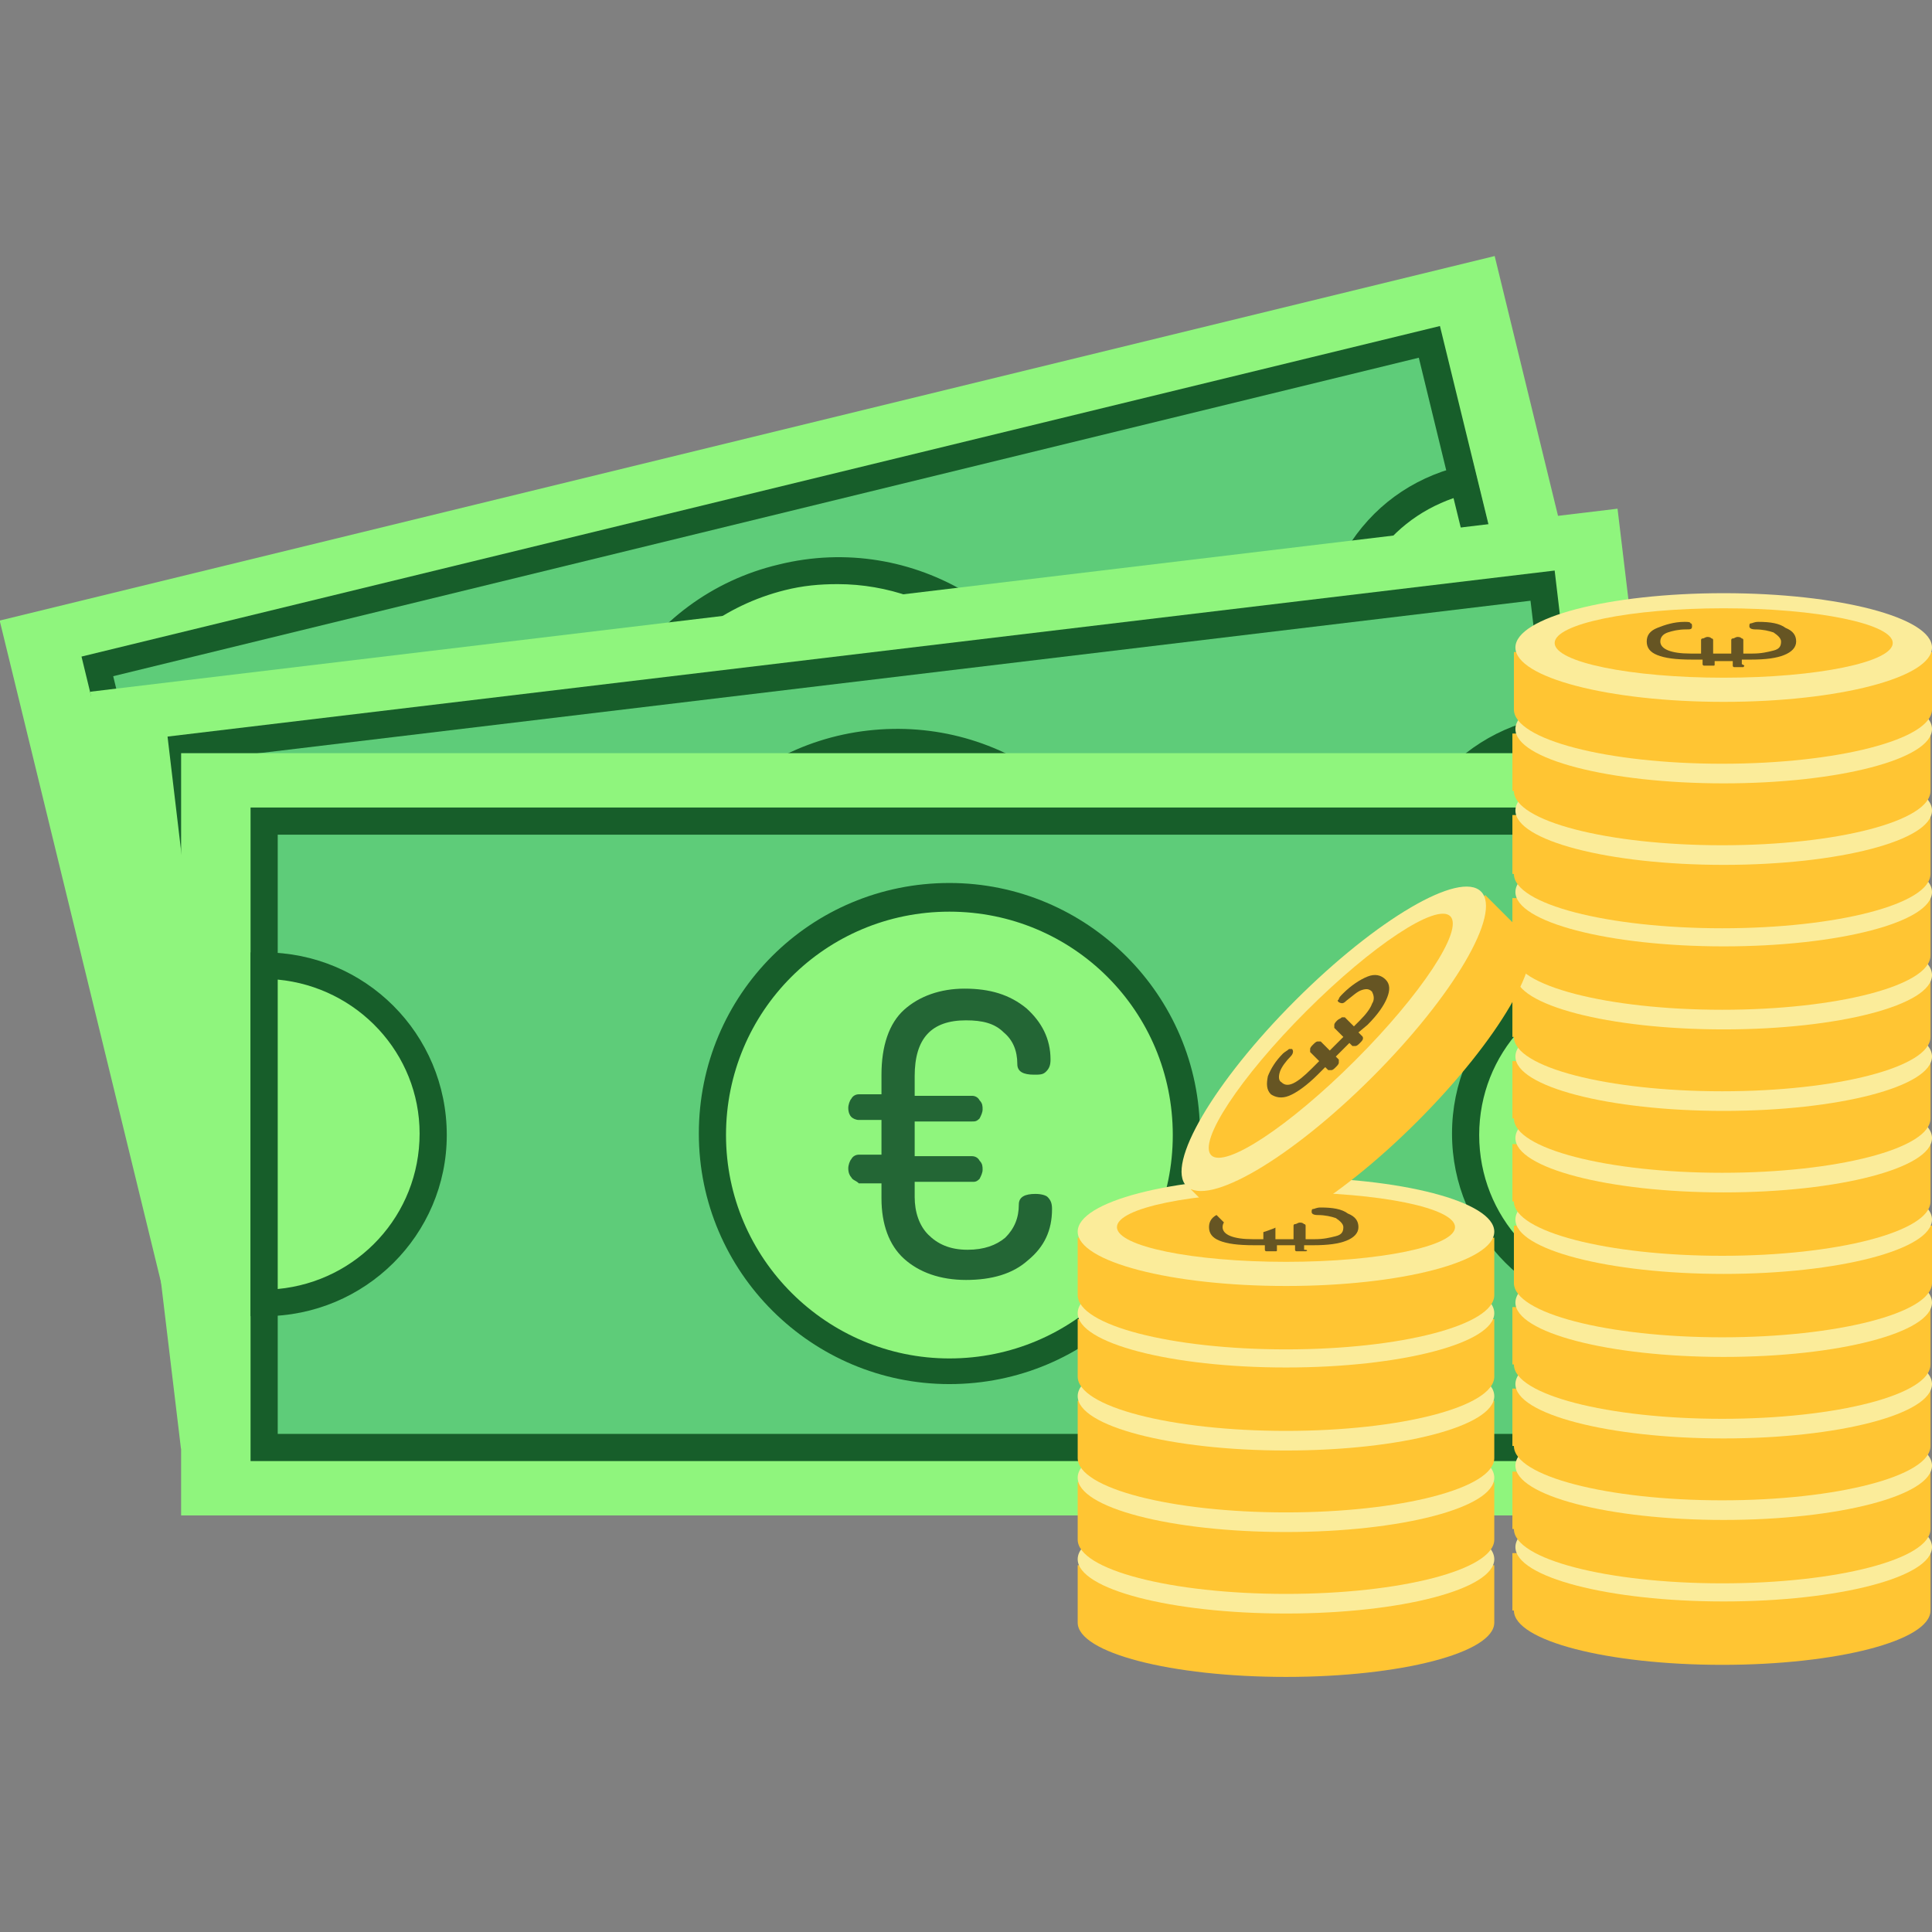 <?xml version="1.0" encoding="utf-8"?>
<!-- Generator: Adobe Illustrator 19.1.1, SVG Export Plug-In . SVG Version: 6.00 Build 0)  -->
<svg version="1.1" id="Layer_1" xmlns="http://www.w3.org/2000/svg" xmlns:xlink="http://www.w3.org/1999/xlink" x="0px" y="0px"
	 viewBox="0 0 128 128" style="enable-background:new 0 0 128 128;" xml:space="preserve">
<rect x="0" y="0" width="128" height="128" fill="#808080" stroke="none"/>
<style type="text/css">
	.st0{fill:#8FF57D;}
	.st1{fill:#5ECC79;}
	.st2{fill:#175E2A;}
	.st3{fill:#236635;}
	.st4{fill:#FFC533;}
	.st5{fill:#FBEC9A;}
	.st6{fill:#665523;}
</style>
<g>
	<g>
		<g>
			<g>
				
					<rect x="4.5" y="28.3" transform="matrix(0.972 -0.237 0.237 0.972 -11.102 14.673)" class="st0" width="101.9" height="50.5"/>
			</g>
			<g>
				
					<rect x="10.1" y="32.8" transform="matrix(0.972 -0.237 0.237 0.972 -11.102 14.673)" class="st1" width="90.8" height="41.5"/>
				<path class="st2" d="M15.6,85.5L5.4,43.5l90-21.9l10.3,42.1L15.6,85.5z M7.5,44.8l9.4,38.6l86.5-21.1L94,23.7L7.5,44.8z"/>
			</g>
			<g>
				<circle class="st0" cx="55.5" cy="53.5" r="15.7"/>
				<path class="st2" d="M55.5,70.1c-7.5,0-14.3-5.1-16.1-12.7c-2.2-8.9,3.3-17.9,12.2-20c8.9-2.2,17.9,3.3,20,12.2l0,0
					c2.2,8.9-3.3,17.9-12.2,20C58.1,69.9,56.8,70.1,55.5,70.1z M55.5,38.7c-1.2,0-2.3,0.1-3.5,0.4C44,41.1,39.2,49.1,41.1,57
					c1.9,7.9,10,12.8,17.9,10.9c7.9-1.9,12.8-10,10.9-17.9C68.2,43.3,62.1,38.7,55.5,38.7z"/>
			</g>
			<g>
				<path class="st0" d="M102.2,53.6c-6,1.5-12.1-2.2-13.5-8.2s2.2-12.1,8.2-13.5L102.2,53.6z"/>
				<path class="st2" d="M99.6,54.8c-2.2,0-4.3-0.6-6.3-1.8c-2.8-1.7-4.7-4.3-5.5-7.5c-0.8-3.1-0.3-6.4,1.4-9.1
					c1.7-2.8,4.3-4.7,7.5-5.5l0.9-0.2l5.7,23.5l-0.9,0.2C101.5,54.7,100.5,54.8,99.6,54.8z M96.3,33c-2.3,0.8-4.2,2.3-5.5,4.4
					c-1.4,2.4-1.9,5.1-1.2,7.8s2.3,4.9,4.7,6.4c2.1,1.3,4.5,1.8,6.9,1.4L96.3,33z"/>
			</g>
			<g>
				<path class="st0" d="M8.7,53.4c6-1.5,12.1,2.2,13.5,8.2S20,73.7,14,75.1L8.7,53.4z"/>
				<path class="st2" d="M13.4,76.2L7.6,52.7l0.9-0.2c3.1-0.8,6.4-0.3,9.1,1.4s4.7,4.3,5.5,7.5c1.6,6.5-2.4,13-8.9,14.6L13.4,76.2z
					 M9.8,54.1L14.7,74c5-1.7,8-7,6.7-12.2c-0.7-2.7-2.3-4.9-4.7-6.4C14.6,54.2,12.2,53.7,9.8,54.1z"/>
			</g>
			<g>
				<g>
					<path class="st3" d="M49.8,57.8c-0.2-0.1-0.3-0.3-0.3-0.5c-0.1-0.2,0-0.5,0.1-0.6c0.1-0.2,0.3-0.3,0.5-0.4l1.5-0.4l-0.5-2.2
						l-1.5,0.4c-0.2,0.1-0.4,0-0.6-0.1c-0.2-0.1-0.3-0.3-0.3-0.5c-0.1-0.2,0-0.5,0.1-0.6c0.1-0.2,0.3-0.3,0.5-0.4l1.5-0.4l-0.3-1.3
						c-0.5-1.9-0.3-3.4,0.5-4.5s2-1.9,3.6-2.3c1.6-0.4,3-0.3,4.3,0.3c1.2,0.6,2,1.5,2.3,2.9c0.1,0.4,0.1,0.6-0.1,0.8
						c-0.1,0.2-0.4,0.3-0.8,0.4c-0.7,0.2-1.1,0-1.2-0.4c-0.2-0.8-0.7-1.5-1.4-1.9c-0.7-0.4-1.6-0.5-2.6-0.2c-2.2,0.5-3,2-2.5,4.4
						l0.3,1.3l3.7-0.9c0.2,0,0.4,0,0.6,0.1c0.2,0.1,0.3,0.3,0.4,0.5c0.1,0.2,0,0.5-0.1,0.6c-0.1,0.2-0.3,0.3-0.5,0.4L53,53.2
						l0.5,2.2l3.7-0.9c0.2,0,0.4,0,0.6,0.1c0.2,0.1,0.3,0.3,0.4,0.5c0.1,0.2,0,0.4-0.1,0.6c-0.1,0.2-0.3,0.3-0.5,0.4L54,57l0.2,1
						c0.2,1,0.7,1.7,1.4,2.2c0.7,0.5,1.6,0.6,2.7,0.3c1-0.3,1.8-0.7,2.2-1.4c0.4-0.7,0.5-1.5,0.3-2.4c-0.1-0.5,0.2-0.8,0.9-1
						c0.4-0.1,0.7-0.1,0.9,0c0.2,0.1,0.4,0.4,0.5,0.8c0.3,1.4,0.1,2.6-0.7,3.7c-0.8,1.1-2,1.8-3.6,2.2c-1.7,0.4-3.1,0.3-4.3-0.4
						c-1.2-0.7-2-1.9-2.4-3.6l-0.2-1l-1.5,0.4C50.2,58,50,57.9,49.8,57.8z"/>
				</g>
			</g>
		</g>
		<g>
			<g>
				
					<rect x="8.6" y="39.6" transform="matrix(0.993 -0.119 0.119 0.993 -7.273 7.529)" class="st0" width="101.9" height="50.5"/>
			</g>
			<g>
				
					<rect x="14.2" y="44.1" transform="matrix(0.993 -0.119 0.119 0.993 -7.273 7.529)" class="st1" width="90.8" height="41.5"/>
				<path class="st2" d="M16.2,91.8l-5.1-43l91.9-11l5.1,43L16.2,91.8z M13,50.4l4.7,39.4l88.4-10.6l-4.7-39.4L13,50.4z"/>
			</g>
			<g>
				<circle class="st0" cx="59.6" cy="64.8" r="15.7"/>
				<path class="st2" d="M59.5,81.4c-8.3,0-15.4-6.2-16.5-14.6c-0.5-4.4,0.7-8.7,3.4-12.2c2.7-3.5,6.7-5.7,11.1-6.2
					c4.4-0.5,8.7,0.7,12.2,3.4c3.5,2.7,5.7,6.7,6.2,11.1l0,0c0.5,4.4-0.7,8.7-3.4,12.2c-2.7,3.5-6.7,5.7-11.1,6.2
					C60.9,81.4,60.2,81.4,59.5,81.4z M59.6,50c-0.6,0-1.2,0-1.8,0.1c-3.9,0.5-7.4,2.4-9.9,5.5c-2.4,3.1-3.5,7-3.1,10.9
					c1,8.1,8.3,13.9,16.4,12.9c3.9-0.5,7.4-2.4,9.9-5.5c2.4-3.1,3.5-7,3.1-10.9c-0.5-3.9-2.4-7.4-5.5-9.9C66.1,51.1,62.9,50,59.6,50
					z"/>
			</g>
			<g>
				<path class="st0" d="M106,70.5c-6.1,0.7-11.7-3.6-12.4-9.8c-0.7-6.1,3.6-11.7,9.8-12.4L106,70.5z"/>
				<path class="st2" d="M104.6,71.5c-6,0-11.3-4.5-12-10.7c-0.8-6.6,3.9-12.6,10.6-13.4l0.9-0.1l2.9,24l-0.9,0.1
					C105.6,71.5,105.1,71.5,104.6,71.5z M102.5,49.3c-5.2,1.1-8.8,6-8.1,11.3c0.6,5.3,5.3,9.2,10.6,9.1L102.5,49.3z"/>
			</g>
			<g>
				<path class="st0" d="M13.1,59.1c6.1-0.7,11.7,3.6,12.4,9.8s-3.6,11.7-9.8,12.4L13.1,59.1z"/>
				<path class="st2" d="M15,82.3l-2.9-24l0.9-0.1c6.6-0.8,12.6,3.9,13.4,10.6c0.4,3.2-0.5,6.4-2.5,8.9s-4.9,4.1-8.1,4.5L15,82.3z
					 M14.1,59.9l2.4,20.4c2.4-0.5,4.5-1.8,6-3.7c1.7-2.2,2.5-4.9,2.1-7.6c-0.3-2.7-1.7-5.2-3.9-6.9C18.9,60.6,16.6,59.8,14.1,59.9z"
					/>
			</g>
			<g>
				<g>
					<path class="st3" d="M53.4,68.4c-0.2-0.1-0.2-0.3-0.3-0.6c0-0.2,0-0.5,0.1-0.6c0.1-0.2,0.3-0.3,0.5-0.3l1.5-0.2L55,64.4
						l-1.5,0.2c-0.2,0-0.4,0-0.6-0.2c-0.2-0.1-0.2-0.3-0.3-0.6c0-0.2,0-0.5,0.1-0.6c0.1-0.2,0.3-0.3,0.5-0.3l1.5-0.2l-0.2-1.3
						c-0.2-1.9,0.1-3.4,1-4.4s2.2-1.6,3.8-1.8c1.7-0.2,3.1,0.1,4.2,0.8c1.1,0.7,1.8,1.8,1.9,3.1c0,0.4,0,0.7-0.2,0.8
						c-0.2,0.2-0.4,0.3-0.8,0.3c-0.7,0.1-1.1-0.1-1.2-0.6c-0.1-0.9-0.5-1.5-1.1-2c-0.6-0.5-1.5-0.7-2.6-0.5c-2.3,0.3-3.3,1.6-3,4
						l0.2,1.3l3.8-0.5c0.2,0,0.4,0,0.6,0.2c0.2,0.1,0.3,0.3,0.3,0.6c0,0.2,0,0.5-0.2,0.6c-0.1,0.2-0.3,0.3-0.5,0.3l-3.8,0.5l0.3,2.3
						l3.8-0.5c0.2,0,0.4,0,0.6,0.2c0.2,0.2,0.3,0.3,0.3,0.6c0,0.2,0,0.4-0.2,0.6c-0.1,0.2-0.3,0.3-0.5,0.3l-3.8,0.5l0.1,1
						c0.1,1,0.5,1.8,1.1,2.4c0.6,0.6,1.5,0.8,2.7,0.7c1.1-0.1,1.9-0.5,2.4-1.1c0.5-0.6,0.7-1.4,0.6-2.3c-0.1-0.5,0.3-0.8,1-0.8
						c0.4,0,0.7,0,0.9,0.1c0.2,0.1,0.3,0.4,0.4,0.8c0.2,1.4-0.2,2.6-1.1,3.6c-0.9,1-2.2,1.6-3.9,1.8c-1.7,0.2-3.1-0.1-4.2-0.9
						c-1.1-0.8-1.8-2.1-2-3.8l-0.1-1L54,68.6C53.8,68.6,53.6,68.5,53.4,68.4z"/>
				</g>
			</g>
		</g>
		<g>
			<g>
				<rect x="12" y="49.9" class="st0" width="101.9" height="50.5"/>
			</g>
			<g>
				<rect x="17.5" y="54.4" class="st1" width="90.8" height="41.5"/>
				<path class="st2" d="M109.2,96.8H16.6V53.5h92.6V96.8z M18.4,95h89V55.3h-89V95z"/>
			</g>
			<g>
				<circle class="st0" cx="62.9" cy="75.2" r="15.7"/>
				<path class="st2" d="M62.9,91.7c-9.1,0-16.6-7.4-16.6-16.6s7.4-16.6,16.6-16.6c9.1,0,16.6,7.4,16.6,16.6S72.1,91.7,62.9,91.7z
					 M62.9,60.4c-8.2,0-14.8,6.6-14.8,14.8S54.8,90,62.9,90c8.2,0,14.8-6.6,14.8-14.8S71.1,60.4,62.9,60.4z"/>
			</g>
			<g>
				<path class="st0" d="M108.3,86.4c-6.2,0-11.2-5-11.2-11.2s5-11.2,11.2-11.2V86.4z"/>
				<path class="st2" d="M109.2,87.2h-0.9c-6.7,0-12.1-5.4-12.1-12.1c0-6.7,5.4-12.1,12.1-12.1h0.9V87.2z M107.4,64.9
					c-5.3,0.5-9.4,4.9-9.4,10.3c0,5.4,4.1,9.8,9.4,10.3V64.9z"/>
			</g>
			<g>
				<path class="st0" d="M17.5,64c6.2,0,11.2,5,11.2,11.2s-5,11.2-11.2,11.2V64z"/>
				<path class="st2" d="M17.5,87.2h-0.9V63.1h0.9c6.7,0,12.1,5.4,12.1,12.1C29.6,81.8,24.2,87.2,17.5,87.2z M18.4,64.9v20.5
					c5.3-0.5,9.4-4.9,9.4-10.3C27.8,69.8,23.7,65.4,18.4,64.9z"/>
			</g>
			<g>
				<g>
					<path class="st3" d="M56.4,78c-0.1-0.1-0.2-0.3-0.2-0.6c0-0.2,0.1-0.5,0.2-0.6c0.1-0.2,0.3-0.3,0.5-0.3h1.5v-2.3h-1.5
						c-0.2,0-0.4-0.1-0.5-0.2c-0.1-0.1-0.2-0.3-0.2-0.6c0-0.2,0.1-0.5,0.2-0.6c0.1-0.2,0.3-0.3,0.5-0.3h1.5v-1.3
						c0-1.9,0.5-3.4,1.5-4.3c1-0.9,2.4-1.4,4-1.4c1.7,0,3,0.4,4.1,1.3c1,0.9,1.6,2,1.6,3.4c0,0.4-0.1,0.6-0.3,0.8
						c-0.2,0.2-0.4,0.2-0.8,0.2c-0.7,0-1.1-0.2-1.1-0.7c0-0.9-0.3-1.6-0.9-2.1c-0.6-0.6-1.4-0.8-2.5-0.8c-2.3,0-3.4,1.2-3.4,3.7v1.3
						h3.8c0.2,0,0.4,0.1,0.5,0.3c0.2,0.2,0.2,0.4,0.2,0.6c0,0.2-0.1,0.4-0.2,0.6c-0.2,0.2-0.3,0.2-0.5,0.2h-3.8v2.3h3.8
						c0.2,0,0.4,0.1,0.5,0.3c0.2,0.2,0.2,0.4,0.2,0.6c0,0.2-0.1,0.4-0.2,0.6c-0.2,0.2-0.3,0.2-0.5,0.2h-3.8v1c0,1,0.3,1.9,0.9,2.5
						c0.6,0.6,1.4,1,2.6,1c1.1,0,1.9-0.3,2.5-0.8c0.6-0.6,0.9-1.3,0.9-2.2c0-0.5,0.4-0.7,1.1-0.7c0.4,0,0.7,0.1,0.8,0.2
						c0.2,0.2,0.3,0.4,0.3,0.8c0,1.4-0.5,2.5-1.6,3.4c-1,0.9-2.4,1.3-4.1,1.3c-1.7,0-3.1-0.5-4.1-1.4c-1-0.9-1.5-2.3-1.5-4v-1h-1.5
						C56.7,78.2,56.5,78.2,56.4,78z"/>
				</g>
			</g>
		</g>
	</g>
	<g>
		<g>
			<g>
				<path class="st4" d="M100.3,106.7c0,2,6.2,3.6,13.8,3.6s13.8-1.6,13.8-3.6v-3.8h-27.7V106.7z"/>
			</g>
			<g>
				<ellipse class="st5" cx="114.2" cy="102.5" rx="13.8" ry="3.6"/>
			</g>
			<g>
				<ellipse class="st4" cx="114.2" cy="102.2" rx="11.2" ry="2.3"/>
			</g>
			<g>
				<g>
					<path class="st6" d="M115.5,103.8c-0.1,0-0.2,0-0.3,0c-0.1,0-0.2,0-0.3,0c-0.1,0-0.1-0.1-0.1-0.1v-0.3h-1.2v0.3
						c0,0.1,0,0.1-0.1,0.1c-0.1,0-0.2,0-0.3,0c-0.1,0-0.2,0-0.3,0c-0.1,0-0.1-0.1-0.1-0.1v-0.3h-0.7c-1.1,0-1.8-0.1-2.3-0.3
						c-0.5-0.2-0.7-0.5-0.7-0.9c0-0.4,0.2-0.7,0.7-0.9s1.1-0.4,1.8-0.4c0.2,0,0.4,0,0.4,0.1c0.1,0,0.1,0.1,0.1,0.2
						c0,0.2-0.1,0.2-0.4,0.2c-0.5,0-0.9,0.1-1.2,0.2c-0.3,0.1-0.5,0.3-0.5,0.6c0,0.5,0.7,0.8,2,0.8h0.7V102c0,0,0-0.1,0.1-0.1
						c0.1,0,0.2-0.1,0.3-0.1c0.1,0,0.2,0,0.3,0.1c0.1,0,0.1,0.1,0.1,0.1v0.9h1.2V102c0,0,0-0.1,0.1-0.1c0.1,0,0.2-0.1,0.3-0.1
						c0.1,0,0.2,0,0.3,0.1c0.1,0,0.1,0.1,0.1,0.1v0.9h0.6c0.6,0,1-0.1,1.4-0.2c0.4-0.1,0.5-0.3,0.5-0.6c0-0.2-0.2-0.4-0.5-0.6
						c-0.3-0.1-0.7-0.2-1.2-0.2c-0.3,0-0.4-0.1-0.4-0.2c0-0.1,0-0.2,0.1-0.2c0.1,0,0.2-0.1,0.5-0.1c0.8,0,1.4,0.1,1.8,0.4
						c0.5,0.2,0.7,0.5,0.7,0.9c0,0.4-0.3,0.7-0.8,0.9c-0.5,0.2-1.2,0.3-2.2,0.3h-0.6v0.3C115.6,103.8,115.6,103.8,115.5,103.8z"/>
				</g>
			</g>
		</g>
		<g>
			<g>
				<path class="st4" d="M100.3,101.3c0,2,6.2,3.6,13.8,3.6s13.8-1.6,13.8-3.6v-3.8h-27.7V101.3z"/>
			</g>
			<g>
				<ellipse class="st5" cx="114.2" cy="97.1" rx="13.8" ry="3.6"/>
			</g>
			<g>
				<ellipse class="st4" cx="114.2" cy="96.8" rx="11.2" ry="2.3"/>
			</g>
			<g>
				<g>
					<path class="st6" d="M115.5,98.4c-0.1,0-0.2,0-0.3,0c-0.1,0-0.2,0-0.3,0c-0.1,0-0.1-0.1-0.1-0.1v-0.3h-1.2v0.3
						c0,0.1,0,0.1-0.1,0.1c-0.1,0-0.2,0-0.3,0c-0.1,0-0.2,0-0.3,0c-0.1,0-0.1-0.1-0.1-0.1v-0.3h-0.7c-1.1,0-1.8-0.1-2.3-0.3
						c-0.5-0.2-0.7-0.5-0.7-0.9c0-0.4,0.2-0.7,0.7-0.9c0.5-0.2,1.1-0.4,1.8-0.4c0.2,0,0.4,0,0.4,0.1c0.1,0,0.1,0.1,0.1,0.2
						c0,0.2-0.1,0.2-0.4,0.2c-0.5,0-0.9,0.1-1.2,0.2c-0.3,0.1-0.5,0.3-0.5,0.6c0,0.5,0.7,0.8,2,0.8h0.7v-0.9c0,0,0-0.1,0.1-0.1
						c0.1,0,0.2-0.1,0.3-0.1c0.1,0,0.2,0,0.3,0.1c0.1,0,0.1,0.1,0.1,0.1v0.9h1.2v-0.9c0,0,0-0.1,0.1-0.1c0.1,0,0.2-0.1,0.3-0.1
						c0.1,0,0.2,0,0.3,0.1c0.1,0,0.1,0.1,0.1,0.1v0.9h0.6c0.6,0,1-0.1,1.4-0.2c0.4-0.1,0.5-0.3,0.5-0.6c0-0.2-0.2-0.4-0.5-0.6
						c-0.3-0.1-0.7-0.2-1.2-0.2c-0.3,0-0.4-0.1-0.4-0.2c0-0.1,0-0.2,0.1-0.2c0.1,0,0.2-0.1,0.5-0.1c0.8,0,1.4,0.1,1.8,0.4
						c0.5,0.2,0.7,0.5,0.7,0.9c0,0.4-0.3,0.7-0.8,0.9c-0.5,0.2-1.2,0.3-2.2,0.3h-0.6v0.3C115.6,98.3,115.6,98.4,115.5,98.4z"/>
				</g>
			</g>
		</g>
		<g>
			<g>
				<path class="st4" d="M100.3,95.8c0,2,6.2,3.6,13.8,3.6s13.8-1.6,13.8-3.6V92h-27.7V95.8z"/>
			</g>
			<g>
				<ellipse class="st5" cx="114.2" cy="91.7" rx="13.8" ry="3.6"/>
			</g>
			<g>
				<ellipse class="st4" cx="114.2" cy="91.4" rx="11.2" ry="2.3"/>
			</g>
			<g>
				<g>
					<path class="st6" d="M115.5,93c-0.1,0-0.2,0-0.3,0c-0.1,0-0.2,0-0.3,0c-0.1,0-0.1-0.1-0.1-0.1v-0.3h-1.2v0.3
						c0,0.1,0,0.1-0.1,0.1c-0.1,0-0.2,0-0.3,0c-0.1,0-0.2,0-0.3,0c-0.1,0-0.1-0.1-0.1-0.1v-0.3h-0.7c-1.1,0-1.8-0.1-2.3-0.3
						c-0.5-0.2-0.7-0.5-0.7-0.9c0-0.4,0.2-0.7,0.7-0.9c0.5-0.2,1.1-0.4,1.8-0.4c0.2,0,0.4,0,0.4,0.1c0.1,0,0.1,0.1,0.1,0.2
						c0,0.2-0.1,0.2-0.4,0.2c-0.5,0-0.9,0.1-1.2,0.2c-0.3,0.1-0.5,0.3-0.5,0.6c0,0.5,0.7,0.8,2,0.8h0.7v-0.9c0,0,0-0.1,0.1-0.1
						c0.1,0,0.2-0.1,0.3-0.1c0.1,0,0.2,0,0.3,0.1c0.1,0,0.1,0.1,0.1,0.1V92h1.2v-0.9c0,0,0-0.1,0.1-0.1c0.1,0,0.2-0.1,0.3-0.1
						c0.1,0,0.2,0,0.3,0.1c0.1,0,0.1,0.1,0.1,0.1V92h0.6c0.6,0,1-0.1,1.4-0.2c0.4-0.1,0.5-0.3,0.5-0.6c0-0.2-0.2-0.4-0.5-0.6
						c-0.3-0.1-0.7-0.2-1.2-0.2c-0.3,0-0.4-0.1-0.4-0.2c0-0.1,0-0.2,0.1-0.2c0.1,0,0.2-0.1,0.5-0.1c0.8,0,1.4,0.1,1.8,0.4
						c0.5,0.2,0.7,0.5,0.7,0.9c0,0.4-0.3,0.7-0.8,0.9c-0.5,0.2-1.2,0.3-2.2,0.3h-0.6v0.3C115.6,92.9,115.6,92.9,115.5,93z"/>
				</g>
			</g>
		</g>
		<g>
			<g>
				<path class="st4" d="M100.3,90.4c0,2,6.2,3.6,13.8,3.6s13.8-1.6,13.8-3.6v-3.8h-27.7V90.4z"/>
			</g>
			<g>
				<ellipse class="st5" cx="114.2" cy="86.3" rx="13.8" ry="3.6"/>
			</g>
			<g>
				<ellipse class="st4" cx="114.2" cy="86" rx="11.2" ry="2.3"/>
			</g>
			<g>
				<g>
					<path class="st6" d="M115.5,87.6c-0.1,0-0.2,0-0.3,0c-0.1,0-0.2,0-0.3,0c-0.1,0-0.1-0.1-0.1-0.1v-0.3h-1.2v0.3
						c0,0.1,0,0.1-0.1,0.1c-0.1,0-0.2,0-0.3,0c-0.1,0-0.2,0-0.3,0c-0.1,0-0.1-0.1-0.1-0.1v-0.3h-0.7c-1.1,0-1.8-0.1-2.3-0.3
						c-0.5-0.2-0.7-0.5-0.7-0.9c0-0.4,0.2-0.7,0.7-0.9c0.5-0.2,1.1-0.4,1.8-0.4c0.2,0,0.4,0,0.4,0.1c0.1,0,0.1,0.1,0.1,0.2
						c0,0.2-0.1,0.2-0.4,0.2c-0.5,0-0.9,0.1-1.2,0.2c-0.3,0.1-0.5,0.3-0.5,0.6c0,0.5,0.7,0.8,2,0.8h0.7v-0.9c0,0,0-0.1,0.1-0.1
						c0.1,0,0.2-0.1,0.3-0.1c0.1,0,0.2,0,0.3,0.1c0.1,0,0.1,0.1,0.1,0.1v0.9h1.2v-0.9c0,0,0-0.1,0.1-0.1c0.1,0,0.2-0.1,0.3-0.1
						c0.1,0,0.2,0,0.3,0.1c0.1,0,0.1,0.1,0.1,0.1v0.9h0.6c0.6,0,1-0.1,1.4-0.2c0.4-0.1,0.5-0.3,0.5-0.6c0-0.2-0.2-0.4-0.5-0.6
						c-0.3-0.1-0.7-0.2-1.2-0.2c-0.3,0-0.4-0.1-0.4-0.2c0-0.1,0-0.2,0.1-0.2c0.1,0,0.2-0.1,0.5-0.1c0.8,0,1.4,0.1,1.8,0.4
						c0.5,0.2,0.7,0.5,0.7,0.9c0,0.4-0.3,0.7-0.8,0.9c-0.5,0.2-1.2,0.3-2.2,0.3h-0.6v0.3C115.6,87.5,115.6,87.5,115.5,87.6z"/>
				</g>
			</g>
		</g>
		<g>
			<g>
				<path class="st4" d="M100.3,85c0,2,6.2,3.6,13.8,3.6S128,87,128,85v-3.8h-27.7V85z"/>
			</g>
			<g>
				<ellipse class="st5" cx="114.2" cy="80.8" rx="13.8" ry="3.6"/>
			</g>
			<g>
				<ellipse class="st4" cx="114.2" cy="80.5" rx="11.2" ry="2.3"/>
			</g>
			<g>
				<g>
					<path class="st6" d="M115.5,82.1c-0.1,0-0.2,0-0.3,0c-0.1,0-0.2,0-0.3,0c-0.1,0-0.1-0.1-0.1-0.1v-0.3h-1.2V82
						c0,0.1,0,0.1-0.1,0.1c-0.1,0-0.2,0-0.3,0c-0.1,0-0.2,0-0.3,0c-0.1,0-0.1-0.1-0.1-0.1v-0.3h-0.7c-1.1,0-1.8-0.1-2.3-0.3
						c-0.5-0.2-0.7-0.5-0.7-0.9c0-0.4,0.2-0.7,0.7-0.9c0.5-0.2,1.1-0.4,1.8-0.4c0.2,0,0.4,0,0.4,0.1c0.1,0,0.1,0.1,0.1,0.2
						c0,0.2-0.1,0.2-0.4,0.2c-0.5,0-0.9,0.1-1.2,0.2c-0.3,0.1-0.5,0.3-0.5,0.6c0,0.5,0.7,0.8,2,0.8h0.7v-0.9c0,0,0-0.1,0.1-0.1
						c0.1,0,0.2-0.1,0.3-0.1c0.1,0,0.2,0,0.3,0.1c0.1,0,0.1,0.1,0.1,0.1v0.9h1.2v-0.9c0,0,0-0.1,0.1-0.1c0.1,0,0.2-0.1,0.3-0.1
						c0.1,0,0.2,0,0.3,0.1c0.1,0,0.1,0.1,0.1,0.1v0.9h0.6c0.6,0,1-0.1,1.4-0.2c0.4-0.1,0.5-0.3,0.5-0.6c0-0.2-0.2-0.4-0.5-0.6
						c-0.3-0.1-0.7-0.2-1.2-0.2c-0.3,0-0.4-0.1-0.4-0.2c0-0.1,0-0.2,0.1-0.2c0.1,0,0.2-0.1,0.5-0.1c0.8,0,1.4,0.1,1.8,0.4
						c0.5,0.2,0.7,0.5,0.7,0.9c0,0.4-0.3,0.7-0.8,0.9c-0.5,0.2-1.2,0.3-2.2,0.3h-0.6V82C115.6,82.1,115.6,82.1,115.5,82.1z"/>
				</g>
			</g>
		</g>
		<g>
			<g>
				<path class="st4" d="M100.3,79.6c0,2,6.2,3.6,13.8,3.6s13.8-1.6,13.8-3.6v-3.8h-27.7V79.6z"/>
			</g>
			<g>
				<ellipse class="st5" cx="114.2" cy="75.4" rx="13.8" ry="3.6"/>
			</g>
			<g>
				<ellipse class="st4" cx="114.2" cy="75.1" rx="11.2" ry="2.3"/>
			</g>
			<g>
				<g>
					<path class="st6" d="M115.5,76.7c-0.1,0-0.2,0-0.3,0c-0.1,0-0.2,0-0.3,0c-0.1,0-0.1-0.1-0.1-0.1v-0.3h-1.2v0.3
						c0,0.1,0,0.1-0.1,0.1c-0.1,0-0.2,0-0.3,0c-0.1,0-0.2,0-0.3,0c-0.1,0-0.1-0.1-0.1-0.1v-0.3h-0.7c-1.1,0-1.8-0.1-2.3-0.3
						c-0.5-0.2-0.7-0.5-0.7-0.9c0-0.4,0.2-0.7,0.7-0.9c0.5-0.2,1.1-0.4,1.8-0.4c0.2,0,0.4,0,0.4,0.1c0.1,0,0.1,0.1,0.1,0.2
						c0,0.2-0.1,0.2-0.4,0.2c-0.5,0-0.9,0.1-1.2,0.2c-0.3,0.1-0.5,0.3-0.5,0.6c0,0.5,0.7,0.8,2,0.8h0.7v-0.9c0,0,0-0.1,0.1-0.1
						c0.1,0,0.2-0.1,0.3-0.1c0.1,0,0.2,0,0.3,0.1c0.1,0,0.1,0.1,0.1,0.1v0.9h1.2v-0.9c0,0,0-0.1,0.1-0.1c0.1,0,0.2-0.1,0.3-0.1
						c0.1,0,0.2,0,0.3,0.1c0.1,0,0.1,0.1,0.1,0.1v0.9h0.6c0.6,0,1-0.1,1.4-0.2c0.4-0.1,0.5-0.3,0.5-0.6c0-0.2-0.2-0.4-0.5-0.6
						c-0.3-0.1-0.7-0.2-1.2-0.2c-0.3,0-0.4-0.1-0.4-0.2c0-0.1,0-0.2,0.1-0.2c0.1,0,0.2-0.1,0.5-0.1c0.8,0,1.4,0.1,1.8,0.4
						c0.5,0.2,0.7,0.5,0.7,0.9c0,0.4-0.3,0.7-0.8,0.9c-0.5,0.2-1.2,0.3-2.2,0.3h-0.6v0.3C115.6,76.6,115.6,76.7,115.5,76.7z"/>
				</g>
			</g>
		</g>
		<g>
			<g>
				<path class="st4" d="M100.3,74.1c0,2,6.2,3.6,13.8,3.6s13.8-1.6,13.8-3.6v-3.8h-27.7V74.1z"/>
			</g>
			<g>
				<ellipse class="st5" cx="114.2" cy="70" rx="13.8" ry="3.6"/>
			</g>
			<g>
				<ellipse class="st4" cx="114.2" cy="69.7" rx="11.2" ry="2.3"/>
			</g>
			<g>
				<g>
					<path class="st6" d="M115.5,71.3c-0.1,0-0.2,0-0.3,0c-0.1,0-0.2,0-0.3,0c-0.1,0-0.1-0.1-0.1-0.1v-0.3h-1.2v0.3
						c0,0.1,0,0.1-0.1,0.1c-0.1,0-0.2,0-0.3,0c-0.1,0-0.2,0-0.3,0c-0.1,0-0.1-0.1-0.1-0.1v-0.3h-0.7c-1.1,0-1.8-0.1-2.3-0.3
						c-0.5-0.2-0.7-0.5-0.7-0.9c0-0.4,0.2-0.7,0.7-0.9c0.5-0.2,1.1-0.4,1.8-0.4c0.2,0,0.4,0,0.4,0.1c0.1,0,0.1,0.1,0.1,0.2
						c0,0.2-0.1,0.2-0.4,0.2c-0.5,0-0.9,0.1-1.2,0.2c-0.3,0.1-0.5,0.3-0.5,0.6c0,0.5,0.7,0.8,2,0.8h0.7v-0.9c0,0,0-0.1,0.1-0.1
						c0.1,0,0.2-0.1,0.3-0.1c0.1,0,0.2,0,0.3,0.1c0.1,0,0.1,0.1,0.1,0.1v0.9h1.2v-0.9c0,0,0-0.1,0.1-0.1c0.1,0,0.2-0.1,0.3-0.1
						c0.1,0,0.2,0,0.3,0.1c0.1,0,0.1,0.1,0.1,0.1v0.9h0.6c0.6,0,1-0.1,1.4-0.2c0.4-0.1,0.5-0.3,0.5-0.6c0-0.2-0.2-0.4-0.5-0.6
						c-0.3-0.1-0.7-0.2-1.2-0.2c-0.3,0-0.4-0.1-0.4-0.2c0-0.1,0-0.2,0.1-0.2c0.1,0,0.2-0.1,0.5-0.1c0.8,0,1.4,0.1,1.8,0.4
						c0.5,0.2,0.7,0.5,0.7,0.9c0,0.4-0.3,0.7-0.8,0.9c-0.5,0.2-1.2,0.3-2.2,0.3h-0.6v0.3C115.6,71.2,115.6,71.3,115.5,71.3z"/>
				</g>
			</g>
		</g>
		<g>
			<g>
				<path class="st4" d="M100.3,68.7c0,2,6.2,3.6,13.8,3.6s13.8-1.6,13.8-3.6v-3.8h-27.7V68.7z"/>
			</g>
			<g>
				<ellipse class="st5" cx="114.2" cy="64.6" rx="13.8" ry="3.6"/>
			</g>
			<g>
				<ellipse class="st4" cx="114.2" cy="64.3" rx="11.2" ry="2.3"/>
			</g>
			<g>
				<g>
					<path class="st6" d="M115.5,65.9c-0.1,0-0.2,0-0.3,0c-0.1,0-0.2,0-0.3,0c-0.1,0-0.1-0.1-0.1-0.1v-0.3h-1.2v0.3
						c0,0.1,0,0.1-0.1,0.1c-0.1,0-0.2,0-0.3,0c-0.1,0-0.2,0-0.3,0c-0.1,0-0.1-0.1-0.1-0.1v-0.3h-0.7c-1.1,0-1.8-0.1-2.3-0.3
						c-0.5-0.2-0.7-0.5-0.7-0.9c0-0.4,0.2-0.7,0.7-0.9c0.5-0.2,1.1-0.4,1.8-0.4c0.2,0,0.4,0,0.4,0.1c0.1,0,0.1,0.1,0.1,0.2
						c0,0.2-0.1,0.2-0.4,0.2c-0.5,0-0.9,0.1-1.2,0.2c-0.3,0.1-0.5,0.3-0.5,0.6c0,0.5,0.7,0.8,2,0.8h0.7V64c0,0,0-0.1,0.1-0.1
						c0.1,0,0.2-0.1,0.3-0.1c0.1,0,0.2,0,0.3,0.1c0.1,0,0.1,0.1,0.1,0.1v0.9h1.2V64c0,0,0-0.1,0.1-0.1c0.1,0,0.2-0.1,0.3-0.1
						c0.1,0,0.2,0,0.3,0.1c0.1,0,0.1,0.1,0.1,0.1v0.9h0.6c0.6,0,1-0.1,1.4-0.2c0.4-0.1,0.5-0.3,0.5-0.6c0-0.2-0.2-0.4-0.5-0.6
						c-0.3-0.1-0.7-0.2-1.2-0.2c-0.3,0-0.4-0.1-0.4-0.2c0-0.1,0-0.2,0.1-0.2c0.1,0,0.2-0.1,0.5-0.1c0.8,0,1.4,0.1,1.8,0.4
						c0.5,0.2,0.7,0.5,0.7,0.9c0,0.4-0.3,0.7-0.8,0.9c-0.5,0.2-1.2,0.3-2.2,0.3h-0.6v0.3C115.6,65.8,115.6,65.8,115.5,65.9z"/>
				</g>
			</g>
		</g>
		<g>
			<g>
				<path class="st4" d="M100.3,63.3c0,2,6.2,3.6,13.8,3.6s13.8-1.6,13.8-3.6v-3.8h-27.7V63.3z"/>
			</g>
			<g>
				<ellipse class="st5" cx="114.2" cy="59.1" rx="13.8" ry="3.6"/>
			</g>
			<g>
				<ellipse class="st4" cx="114.2" cy="58.8" rx="11.2" ry="2.3"/>
			</g>
			<g>
				<g>
					<path class="st6" d="M115.5,60.4c-0.1,0-0.2,0-0.3,0c-0.1,0-0.2,0-0.3,0c-0.1,0-0.1-0.1-0.1-0.1V60h-1.2v0.3
						c0,0.1,0,0.1-0.1,0.1c-0.1,0-0.2,0-0.3,0c-0.1,0-0.2,0-0.3,0c-0.1,0-0.1-0.1-0.1-0.1V60h-0.7c-1.1,0-1.8-0.1-2.3-0.3
						c-0.5-0.2-0.7-0.5-0.7-0.9c0-0.4,0.2-0.7,0.7-0.9c0.5-0.2,1.1-0.4,1.8-0.4c0.2,0,0.4,0,0.4,0.1c0.1,0,0.1,0.1,0.1,0.2
						c0,0.2-0.1,0.2-0.4,0.2c-0.5,0-0.9,0.1-1.2,0.2c-0.3,0.1-0.5,0.3-0.5,0.6c0,0.5,0.7,0.8,2,0.8h0.7v-0.9c0,0,0-0.1,0.1-0.1
						c0.1,0,0.2-0.1,0.3-0.1c0.1,0,0.2,0,0.3,0.1c0.1,0,0.1,0.1,0.1,0.1v0.9h1.2v-0.9c0,0,0-0.1,0.1-0.1c0.1,0,0.2-0.1,0.3-0.1
						c0.1,0,0.2,0,0.3,0.1c0.1,0,0.1,0.1,0.1,0.1v0.9h0.6c0.6,0,1-0.1,1.4-0.2c0.4-0.1,0.5-0.3,0.5-0.6c0-0.2-0.2-0.4-0.5-0.6
						c-0.3-0.1-0.7-0.2-1.2-0.2c-0.3,0-0.4-0.1-0.4-0.2c0-0.1,0-0.2,0.1-0.2c0.1,0,0.2-0.1,0.5-0.1c0.8,0,1.4,0.1,1.8,0.4
						c0.5,0.2,0.7,0.5,0.7,0.9c0,0.4-0.3,0.7-0.8,0.9c-0.5,0.2-1.2,0.3-2.2,0.3h-0.6v0.3C115.6,60.4,115.6,60.4,115.5,60.4z"/>
				</g>
			</g>
		</g>
		<g>
			<g>
				<path class="st4" d="M100.3,57.9c0,2,6.2,3.6,13.8,3.6s13.8-1.6,13.8-3.6V54h-27.7V57.9z"/>
			</g>
			<g>
				<ellipse class="st5" cx="114.2" cy="53.7" rx="13.8" ry="3.6"/>
			</g>
			<g>
				<ellipse class="st4" cx="114.2" cy="53.4" rx="11.2" ry="2.3"/>
			</g>
			<g>
				<g>
					<path class="st6" d="M115.5,55c-0.1,0-0.2,0-0.3,0c-0.1,0-0.2,0-0.3,0c-0.1,0-0.1-0.1-0.1-0.1v-0.3h-1.2v0.3
						c0,0.1,0,0.1-0.1,0.1c-0.1,0-0.2,0-0.3,0c-0.1,0-0.2,0-0.3,0c-0.1,0-0.1-0.1-0.1-0.1v-0.3h-0.7c-1.1,0-1.8-0.1-2.3-0.3
						c-0.5-0.2-0.7-0.5-0.7-0.9c0-0.4,0.2-0.7,0.7-0.9c0.5-0.2,1.1-0.4,1.8-0.4c0.2,0,0.4,0,0.4,0.1c0.1,0,0.1,0.1,0.1,0.2
						c0,0.2-0.1,0.2-0.4,0.2c-0.5,0-0.9,0.1-1.2,0.2c-0.3,0.1-0.5,0.3-0.5,0.6c0,0.5,0.7,0.8,2,0.8h0.7v-0.9c0,0,0-0.1,0.1-0.1
						c0.1,0,0.2-0.1,0.3-0.1c0.1,0,0.2,0,0.3,0.1c0.1,0,0.1,0.1,0.1,0.1V54h1.2v-0.9c0,0,0-0.1,0.1-0.1c0.1,0,0.2-0.1,0.3-0.1
						c0.1,0,0.2,0,0.3,0.1c0.1,0,0.1,0.1,0.1,0.1V54h0.6c0.6,0,1-0.1,1.4-0.2c0.4-0.1,0.5-0.3,0.5-0.6c0-0.2-0.2-0.4-0.5-0.6
						c-0.3-0.1-0.7-0.2-1.2-0.2c-0.3,0-0.4-0.1-0.4-0.2c0-0.1,0-0.2,0.1-0.2c0.1,0,0.2-0.1,0.5-0.1c0.8,0,1.4,0.1,1.8,0.4
						c0.5,0.2,0.7,0.5,0.7,0.9c0,0.4-0.3,0.7-0.8,0.9c-0.5,0.2-1.2,0.3-2.2,0.3h-0.6v0.3C115.6,54.9,115.6,55,115.5,55z"/>
				</g>
			</g>
		</g>
		<g>
			<g>
				<path class="st4" d="M100.3,52.4c0,2,6.2,3.6,13.8,3.6s13.8-1.6,13.8-3.6v-3.8h-27.7V52.4z"/>
			</g>
			<g>
				<ellipse class="st5" cx="114.2" cy="48.3" rx="13.8" ry="3.6"/>
			</g>
			<g>
				<ellipse class="st4" cx="114.2" cy="48" rx="11.2" ry="2.3"/>
			</g>
			<g>
				<g>
					<path class="st6" d="M115.5,49.6c-0.1,0-0.2,0-0.3,0c-0.1,0-0.2,0-0.3,0c-0.1,0-0.1-0.1-0.1-0.1v-0.3h-1.2v0.3
						c0,0.1,0,0.1-0.1,0.1c-0.1,0-0.2,0-0.3,0c-0.1,0-0.2,0-0.3,0c-0.1,0-0.1-0.1-0.1-0.1v-0.3h-0.7c-1.1,0-1.8-0.1-2.3-0.3
						c-0.5-0.2-0.7-0.5-0.7-0.9c0-0.4,0.2-0.7,0.7-0.9c0.5-0.2,1.1-0.4,1.8-0.4c0.2,0,0.4,0,0.4,0.1c0.1,0,0.1,0.1,0.1,0.2
						c0,0.2-0.1,0.2-0.4,0.2c-0.5,0-0.9,0.1-1.2,0.2c-0.3,0.1-0.5,0.3-0.5,0.6c0,0.5,0.7,0.8,2,0.8h0.7v-0.9c0,0,0-0.1,0.1-0.1
						c0.1,0,0.2-0.1,0.3-0.1c0.1,0,0.2,0,0.3,0.1c0.1,0,0.1,0.1,0.1,0.1v0.9h1.2v-0.9c0,0,0-0.1,0.1-0.1c0.1,0,0.2-0.1,0.3-0.1
						c0.1,0,0.2,0,0.3,0.1c0.1,0,0.1,0.1,0.1,0.1v0.9h0.6c0.6,0,1-0.1,1.4-0.2c0.4-0.1,0.5-0.3,0.5-0.6c0-0.2-0.2-0.4-0.5-0.6
						c-0.3-0.1-0.7-0.2-1.2-0.2c-0.3,0-0.4-0.1-0.4-0.2c0-0.1,0-0.2,0.1-0.2c0.1,0,0.2-0.1,0.5-0.1c0.8,0,1.4,0.1,1.8,0.4
						c0.5,0.2,0.7,0.5,0.7,0.9c0,0.4-0.3,0.7-0.8,0.9c-0.5,0.2-1.2,0.3-2.2,0.3h-0.6v0.3C115.6,49.5,115.6,49.6,115.5,49.6z"/>
				</g>
			</g>
		</g>
		<g>
			<g>
				<path class="st4" d="M100.3,47c0,2,6.2,3.6,13.8,3.6S128,49,128,47v-3.8h-27.7V47z"/>
			</g>
			<g>
				<ellipse class="st5" cx="114.2" cy="42.9" rx="13.8" ry="3.6"/>
			</g>
			<g>
				<ellipse class="st4" cx="114.2" cy="42.6" rx="11.2" ry="2.3"/>
			</g>
			<g>
				<g>
					<path class="st6" d="M115.5,44.2c-0.1,0-0.2,0-0.3,0c-0.1,0-0.2,0-0.3,0c-0.1,0-0.1-0.1-0.1-0.1v-0.3h-1.2V44
						c0,0.1,0,0.1-0.1,0.1c-0.1,0-0.2,0-0.3,0c-0.1,0-0.2,0-0.3,0c-0.1,0-0.1-0.1-0.1-0.1v-0.3h-0.7c-1.1,0-1.8-0.1-2.3-0.3
						c-0.5-0.2-0.7-0.5-0.7-0.9c0-0.4,0.2-0.7,0.7-0.9c0.5-0.2,1.1-0.4,1.8-0.4c0.2,0,0.4,0,0.4,0.1c0.1,0,0.1,0.1,0.1,0.2
						c0,0.2-0.1,0.2-0.4,0.2c-0.5,0-0.9,0.1-1.2,0.2c-0.3,0.1-0.5,0.3-0.5,0.6c0,0.5,0.7,0.8,2,0.8h0.7v-0.9c0,0,0-0.1,0.1-0.1
						c0.1,0,0.2-0.1,0.3-0.1c0.1,0,0.2,0,0.3,0.1c0.1,0,0.1,0.1,0.1,0.1v0.9h1.2v-0.9c0,0,0-0.1,0.1-0.1c0.1,0,0.2-0.1,0.3-0.1
						c0.1,0,0.2,0,0.3,0.1c0.1,0,0.1,0.1,0.1,0.1v0.9h0.6c0.6,0,1-0.1,1.4-0.2c0.4-0.1,0.5-0.3,0.5-0.6c0-0.2-0.2-0.4-0.5-0.6
						c-0.3-0.1-0.7-0.2-1.2-0.2c-0.3,0-0.4-0.1-0.4-0.2c0-0.1,0-0.2,0.1-0.2c0.1,0,0.2-0.1,0.5-0.1c0.8,0,1.4,0.1,1.8,0.4
						c0.5,0.2,0.7,0.5,0.7,0.9c0,0.4-0.3,0.7-0.8,0.9c-0.5,0.2-1.2,0.3-2.2,0.3h-0.6V44C115.6,44.1,115.6,44.1,115.5,44.2z"/>
				</g>
			</g>
		</g>
		<g>
			<g>
				<path class="st4" d="M71.4,107.5c0,2,6.2,3.6,13.8,3.6s13.8-1.6,13.8-3.6v-3.8H71.4V107.5z"/>
			</g>
			<g>
				<ellipse class="st5" cx="85.2" cy="103.3" rx="13.8" ry="3.6"/>
			</g>
			<g>
				<ellipse class="st4" cx="85.2" cy="103" rx="11.2" ry="2.3"/>
			</g>
			<g>
				<g>
					<path class="st6" d="M86.5,104.6c-0.1,0-0.2,0-0.3,0c-0.1,0-0.2,0-0.3,0c-0.1,0-0.1-0.1-0.1-0.1v-0.3h-1.2v0.3
						c0,0.1,0,0.1-0.1,0.1c-0.1,0-0.2,0-0.3,0c-0.1,0-0.2,0-0.3,0c-0.1,0-0.1-0.1-0.1-0.1v-0.3h-0.7c-1.1,0-1.8-0.1-2.3-0.3
						s-0.7-0.5-0.7-0.9c0-0.4,0.2-0.7,0.7-0.9c0.5-0.2,1.1-0.4,1.8-0.4c0.2,0,0.4,0,0.4,0.1c0.1,0,0.1,0.1,0.1,0.2
						c0,0.2-0.1,0.2-0.4,0.2c-0.5,0-0.9,0.1-1.2,0.2c-0.3,0.1-0.5,0.3-0.5,0.6c0,0.5,0.7,0.8,2,0.8h0.7v-0.9c0,0,0-0.1,0.1-0.1
						c0.1,0,0.2-0.1,0.3-0.1c0.1,0,0.2,0,0.3,0.1c0.1,0,0.1,0.1,0.1,0.1v0.9h1.2v-0.9c0,0,0-0.1,0.1-0.1c0.1,0,0.2-0.1,0.3-0.1
						c0.1,0,0.2,0,0.3,0.1c0.1,0,0.1,0.1,0.1,0.1v0.9h0.6c0.6,0,1-0.1,1.4-0.2c0.4-0.1,0.5-0.3,0.5-0.6c0-0.2-0.2-0.4-0.5-0.6
						c-0.3-0.1-0.7-0.2-1.2-0.2c-0.3,0-0.4-0.1-0.4-0.2c0-0.1,0-0.2,0.1-0.2c0.1,0,0.2-0.1,0.5-0.1c0.8,0,1.4,0.1,1.8,0.4
						c0.5,0.2,0.7,0.5,0.7,0.9c0,0.4-0.3,0.7-0.8,0.9c-0.5,0.2-1.2,0.3-2.2,0.3h-0.6v0.3C86.7,104.5,86.6,104.6,86.5,104.6z"/>
				</g>
			</g>
		</g>
		<g>
			<g>
				<path class="st4" d="M71.4,102c0,2,6.2,3.6,13.8,3.6s13.8-1.6,13.8-3.6v-3.8H71.4V102z"/>
			</g>
			<g>
				<ellipse class="st5" cx="85.2" cy="97.9" rx="13.8" ry="3.6"/>
			</g>
			<g>
				<ellipse class="st4" cx="85.2" cy="97.6" rx="11.2" ry="2.3"/>
			</g>
			<g>
				<g>
					<path class="st6" d="M86.5,99.2c-0.1,0-0.2,0-0.3,0c-0.1,0-0.2,0-0.3,0c-0.1,0-0.1-0.1-0.1-0.1v-0.3h-1.2v0.3
						c0,0.1,0,0.1-0.1,0.1c-0.1,0-0.2,0-0.3,0c-0.1,0-0.2,0-0.3,0c-0.1,0-0.1-0.1-0.1-0.1v-0.3h-0.7c-1.1,0-1.8-0.1-2.3-0.3
						s-0.7-0.5-0.7-0.9c0-0.4,0.2-0.7,0.7-0.9c0.5-0.2,1.1-0.4,1.8-0.4c0.2,0,0.4,0,0.4,0.1c0.1,0,0.1,0.1,0.1,0.2
						c0,0.2-0.1,0.2-0.4,0.2c-0.5,0-0.9,0.1-1.2,0.2c-0.3,0.1-0.5,0.3-0.5,0.6c0,0.5,0.7,0.8,2,0.8h0.7v-0.9c0,0,0-0.1,0.1-0.1
						c0.1,0,0.2-0.1,0.3-0.1c0.1,0,0.2,0,0.3,0.1c0.1,0,0.1,0.1,0.1,0.1v0.9h1.2v-0.9c0,0,0-0.1,0.1-0.1c0.1,0,0.2-0.1,0.3-0.1
						c0.1,0,0.2,0,0.3,0.1c0.1,0,0.1,0.1,0.1,0.1v0.9h0.6c0.6,0,1-0.1,1.4-0.2c0.4-0.1,0.5-0.3,0.5-0.6c0-0.2-0.2-0.4-0.5-0.6
						c-0.3-0.1-0.7-0.2-1.2-0.2c-0.3,0-0.4-0.1-0.4-0.2c0-0.1,0-0.2,0.1-0.2c0.1,0,0.2-0.1,0.5-0.1c0.8,0,1.4,0.1,1.8,0.4
						c0.5,0.2,0.7,0.5,0.7,0.9c0,0.4-0.3,0.7-0.8,0.9c-0.5,0.2-1.2,0.3-2.2,0.3h-0.6v0.3C86.7,99.1,86.6,99.2,86.5,99.2z"/>
				</g>
			</g>
		</g>
		<g>
			<g>
				<path class="st4" d="M71.4,96.6c0,2,6.2,3.6,13.8,3.6s13.8-1.6,13.8-3.6v-3.8H71.4V96.6z"/>
			</g>
			<g>
				<ellipse class="st5" cx="85.2" cy="92.5" rx="13.8" ry="3.6"/>
			</g>
			<g>
				<ellipse class="st4" cx="85.2" cy="92.2" rx="11.2" ry="2.3"/>
			</g>
			<g>
				<g>
					<path class="st6" d="M86.5,93.8c-0.1,0-0.2,0-0.3,0c-0.1,0-0.2,0-0.3,0c-0.1,0-0.1-0.1-0.1-0.1v-0.3h-1.2v0.3
						c0,0.1,0,0.1-0.1,0.1c-0.1,0-0.2,0-0.3,0c-0.1,0-0.2,0-0.3,0c-0.1,0-0.1-0.1-0.1-0.1v-0.3h-0.7c-1.1,0-1.8-0.1-2.3-0.3
						s-0.7-0.5-0.7-0.9c0-0.4,0.2-0.7,0.7-0.9c0.5-0.2,1.1-0.4,1.8-0.4c0.2,0,0.4,0,0.4,0.1c0.1,0,0.1,0.1,0.1,0.2
						c0,0.2-0.1,0.2-0.4,0.2c-0.5,0-0.9,0.1-1.2,0.2c-0.3,0.1-0.5,0.3-0.5,0.6c0,0.5,0.7,0.8,2,0.8h0.7v-0.9c0,0,0-0.1,0.1-0.1
						c0.1,0,0.2-0.1,0.3-0.1c0.1,0,0.2,0,0.3,0.1c0.1,0,0.1,0.1,0.1,0.1v0.9h1.2v-0.9c0,0,0-0.1,0.1-0.1c0.1,0,0.2-0.1,0.3-0.1
						c0.1,0,0.2,0,0.3,0.1c0.1,0,0.1,0.1,0.1,0.1v0.9h0.6c0.6,0,1-0.1,1.4-0.2c0.4-0.1,0.5-0.3,0.5-0.6c0-0.2-0.2-0.4-0.5-0.6
						c-0.3-0.1-0.7-0.2-1.2-0.2c-0.3,0-0.4-0.1-0.4-0.2c0-0.1,0-0.2,0.1-0.2c0.1,0,0.2-0.1,0.5-0.1c0.8,0,1.4,0.1,1.8,0.4
						c0.5,0.2,0.7,0.5,0.7,0.9c0,0.4-0.3,0.7-0.8,0.9c-0.5,0.2-1.2,0.3-2.2,0.3h-0.6v0.3C86.7,93.7,86.6,93.7,86.5,93.8z"/>
				</g>
			</g>
		</g>
		<g>
			<g>
				<path class="st4" d="M71.4,91.2c0,2,6.2,3.6,13.8,3.6s13.8-1.6,13.8-3.6v-3.8H71.4V91.2z"/>
			</g>
			<g>
				<ellipse class="st5" cx="85.2" cy="87" rx="13.8" ry="3.6"/>
			</g>
			<g>
				<ellipse class="st4" cx="85.2" cy="86.8" rx="11.2" ry="2.3"/>
			</g>
			<g>
				<g>
					<path class="st6" d="M86.5,88.3c-0.1,0-0.2,0-0.3,0c-0.1,0-0.2,0-0.3,0c-0.1,0-0.1-0.1-0.1-0.1v-0.3h-1.2v0.3
						c0,0.1,0,0.1-0.1,0.1c-0.1,0-0.2,0-0.3,0c-0.1,0-0.2,0-0.3,0c-0.1,0-0.1-0.1-0.1-0.1v-0.3h-0.7c-1.1,0-1.8-0.1-2.3-0.3
						s-0.7-0.5-0.7-0.9c0-0.4,0.2-0.7,0.7-0.9c0.5-0.2,1.1-0.4,1.8-0.4c0.2,0,0.4,0,0.4,0.1c0.1,0,0.1,0.1,0.1,0.2
						c0,0.2-0.1,0.2-0.4,0.2c-0.5,0-0.9,0.1-1.2,0.2c-0.3,0.1-0.5,0.3-0.5,0.6c0,0.5,0.7,0.8,2,0.8h0.7v-0.9c0,0,0-0.1,0.1-0.1
						c0.1,0,0.2-0.1,0.3-0.1c0.1,0,0.2,0,0.3,0.1c0.1,0,0.1,0.1,0.1,0.1v0.9h1.2v-0.9c0,0,0-0.1,0.1-0.1c0.1,0,0.2-0.1,0.3-0.1
						c0.1,0,0.2,0,0.3,0.1c0.1,0,0.1,0.1,0.1,0.1v0.9h0.6c0.6,0,1-0.1,1.4-0.2c0.4-0.1,0.5-0.3,0.5-0.6c0-0.2-0.2-0.4-0.5-0.6
						c-0.3-0.1-0.7-0.2-1.2-0.2c-0.3,0-0.4-0.1-0.4-0.2c0-0.1,0-0.2,0.1-0.2c0.1,0,0.2-0.1,0.5-0.1c0.8,0,1.4,0.1,1.8,0.4
						c0.5,0.2,0.7,0.5,0.7,0.9c0,0.4-0.3,0.7-0.8,0.9c-0.5,0.2-1.2,0.3-2.2,0.3h-0.6v0.3C86.7,88.3,86.6,88.3,86.5,88.3z"/>
				</g>
			</g>
		</g>
		<g>
			<g>
				<path class="st4" d="M71.4,85.8c0,2,6.2,3.6,13.8,3.6s13.8-1.6,13.8-3.6v-3.8H71.4V85.8z"/>
			</g>
			<g>
				<ellipse class="st5" cx="85.2" cy="81.6" rx="13.8" ry="3.6"/>
			</g>
			<g>
				<ellipse class="st4" cx="85.2" cy="81.3" rx="11.2" ry="2.3"/>
			</g>
			<g>
				<g>
					<path class="st6" d="M86.5,82.9c-0.1,0-0.2,0-0.3,0c-0.1,0-0.2,0-0.3,0c-0.1,0-0.1-0.1-0.1-0.1v-0.3h-1.2v0.3
						c0,0.1,0,0.1-0.1,0.1c-0.1,0-0.2,0-0.3,0c-0.1,0-0.2,0-0.3,0c-0.1,0-0.1-0.1-0.1-0.1v-0.3h-0.7c-1.1,0-1.8-0.1-2.3-0.3
						s-0.7-0.5-0.7-0.9c0-0.4,0.2-0.7,0.7-0.9c0.5-0.2,1.1-0.4,1.8-0.4c0.2,0,0.4,0,0.4,0.1c0.1,0,0.1,0.1,0.1,0.2
						c0,0.2-0.1,0.2-0.4,0.2c-0.5,0-0.9,0.1-1.2,0.2c-0.3,0.1-0.5,0.3-0.5,0.6c0,0.5,0.7,0.8,2,0.8h0.7v-0.9c0,0,0-0.1,0.1-0.1
						c0.1,0,0.2-0.1,0.3-0.1c0.1,0,0.2,0,0.3,0.1c0.1,0,0.1,0.1,0.1,0.1v0.9h1.2v-0.9c0,0,0-0.1,0.1-0.1c0.1,0,0.2-0.1,0.3-0.1
						c0.1,0,0.2,0,0.3,0.1c0.1,0,0.1,0.1,0.1,0.1v0.9h0.6c0.6,0,1-0.1,1.4-0.2c0.4-0.1,0.5-0.3,0.5-0.6c0-0.2-0.2-0.4-0.5-0.6
						c-0.3-0.1-0.7-0.2-1.2-0.2c-0.3,0-0.4-0.1-0.4-0.2c0-0.1,0-0.2,0.1-0.2c0.1,0,0.2-0.1,0.5-0.1c0.8,0,1.4,0.1,1.8,0.4
						c0.5,0.2,0.7,0.5,0.7,0.9c0,0.4-0.3,0.7-0.8,0.9c-0.5,0.2-1.2,0.3-2.2,0.3h-0.6v0.3C86.7,82.8,86.6,82.9,86.5,82.9z"/>
				</g>
			</g>
		</g>
		<g>
			<g>
				<path class="st4" d="M81.6,81.5c1.4,1.4,6.9-1.8,12.3-7.2c5.4-5.4,8.6-10.9,7.2-12.3l-2.7-2.7L78.9,78.8L81.6,81.5z"/>
			</g>
			<g>
				
					<ellipse transform="matrix(0.707 -0.707 0.707 0.707 -22.775 82.681)" class="st5" cx="88.4" cy="68.8" rx="13.8" ry="3.6"/>
			</g>
			<g>
				
					<ellipse transform="matrix(0.707 -0.707 0.707 0.707 -22.691 82.478)" class="st4" cx="88.2" cy="68.6" rx="11.2" ry="2.3"/>
			</g>
			<g>
				<g>
					<path class="st6" d="M90.3,68.8c0,0.1-0.1,0.2-0.2,0.3c-0.1,0.1-0.2,0.2-0.3,0.2c-0.1,0-0.1,0-0.2,0l-0.2-0.2l-0.9,0.9l0.2,0.2
						c0,0,0,0.1,0,0.2c0,0.1-0.1,0.2-0.2,0.3c-0.1,0.1-0.2,0.2-0.3,0.2c-0.1,0-0.1,0-0.2,0l-0.2-0.2l-0.5,0.5
						c-0.7,0.7-1.4,1.2-1.9,1.4s-0.9,0.1-1.2-0.1c-0.3-0.3-0.3-0.7-0.2-1.2c0.2-0.5,0.5-1,1-1.5c0.1-0.1,0.3-0.2,0.4-0.3
						c0.1,0,0.2,0,0.2,0c0.1,0.1,0.1,0.3-0.1,0.5c-0.3,0.3-0.6,0.7-0.7,1c-0.1,0.3-0.1,0.6,0.1,0.7c0.4,0.4,1,0.1,2-0.9l0.5-0.5
						l-0.6-0.6c0,0,0-0.1,0-0.2c0-0.1,0.1-0.2,0.2-0.3c0.1-0.1,0.2-0.2,0.3-0.2c0.1,0,0.1,0,0.2,0l0.6,0.6l0.9-0.9l-0.6-0.6
						c0,0,0-0.1,0-0.2c0-0.1,0.1-0.2,0.2-0.3c0.1-0.1,0.2-0.1,0.3-0.2c0.1,0,0.1,0,0.2,0l0.6,0.6l0.4-0.4c0.4-0.4,0.7-0.8,0.8-1.1
						c0.2-0.3,0.1-0.6,0-0.8c-0.2-0.2-0.4-0.2-0.7-0.1c-0.3,0.1-0.6,0.4-1,0.7c-0.2,0.2-0.3,0.2-0.5,0.1c-0.1-0.1-0.1-0.1,0-0.2
						c0-0.1,0.1-0.2,0.3-0.4c0.5-0.5,1.1-0.9,1.6-1.1c0.5-0.2,0.9-0.1,1.2,0.2c0.3,0.3,0.3,0.7,0.1,1.2c-0.2,0.5-0.6,1.1-1.3,1.8
						L90,68.4l0.2,0.2C90.3,68.7,90.3,68.7,90.3,68.8z"/>
				</g>
			</g>
		</g>
	</g>
</g>
</svg>
